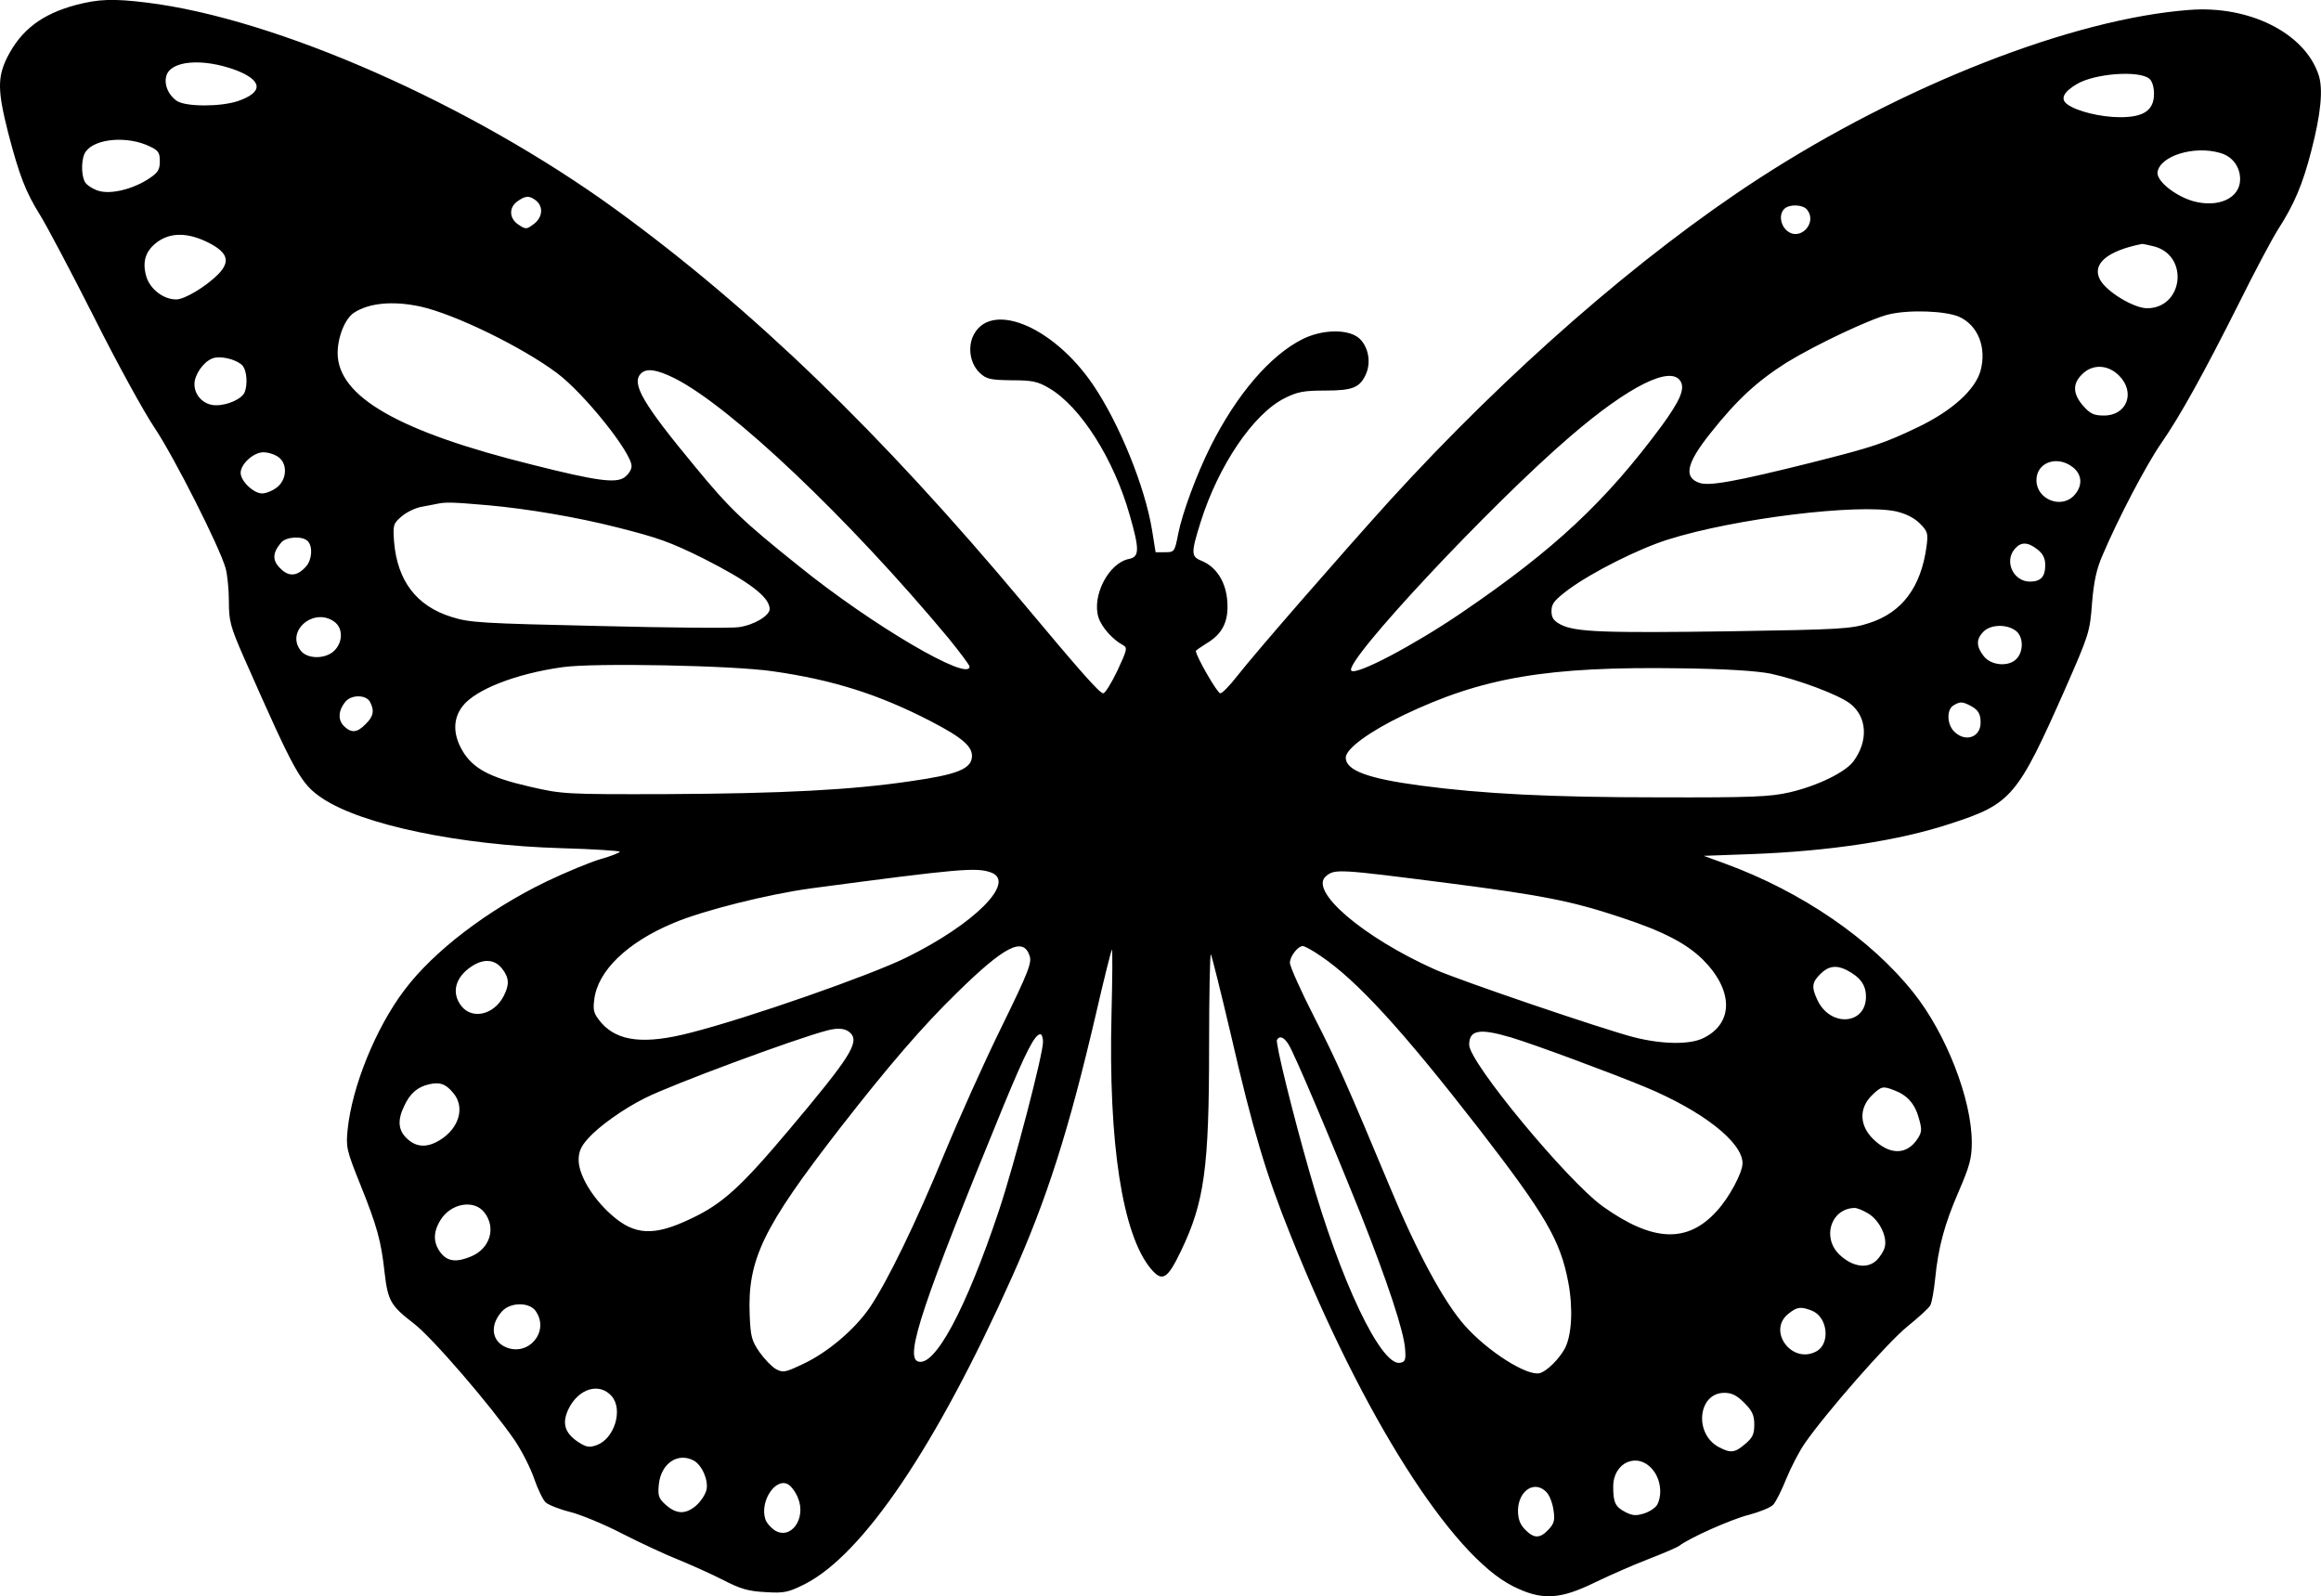 <?xml version="1.0" standalone="no"?>
<!DOCTYPE svg PUBLIC "-//W3C//DTD SVG 20010904//EN"
 "http://www.w3.org/TR/2001/REC-SVG-20010904/DTD/svg10.dtd">
<svg version="1.0" xmlns="http://www.w3.org/2000/svg"
 width="789.697pt" height="543.067pt" viewBox="0 0 789.697 543.067"
 preserveAspectRatio="xMidYMid meet">
<g transform="translate(-115.123,786.877) scale(0.1,-0.1)"
fill="#000000" stroke="none">
<path d="M1410 7852 c-116 -31 -187 -85 -234 -178 -34 -68 -33 -115 3 -257 38
-146 60 -202 108 -279 22 -35 104 -190 183 -346 78 -156 172 -327 208 -380 66
-99 221 -405 241 -477 6 -22 11 -73 11 -113 0 -66 5 -85 51 -190 175 -396 193
-430 268 -480 136 -90 468 -159 814 -169 108 -3 197 -9 197 -12 0 -3 -29 -15
-65 -25 -35 -10 -119 -45 -186 -77 -200 -97 -383 -237 -482 -369 -97 -128
-178 -328 -193 -474 -6 -60 -4 -70 43 -187 57 -142 71 -191 83 -302 11 -94 21
-111 99 -171 63 -48 264 -282 343 -397 25 -37 55 -96 67 -132 12 -35 30 -72
39 -80 9 -8 46 -23 82 -32 36 -9 117 -42 180 -75 63 -32 149 -72 190 -88 41
-17 109 -47 150 -68 62 -32 88 -39 146 -42 63 -4 77 -1 133 27 199 101 448
470 705 1044 119 266 193 497 286 896 27 118 52 216 54 219 3 2 2 -96 -1 -219
-11 -440 37 -751 134 -867 39 -46 56 -36 103 62 79 165 95 281 95 693 0 177 3
319 6 315 3 -4 34 -128 69 -277 73 -318 119 -472 202 -678 245 -614 547 -1090
757 -1195 98 -49 159 -46 281 14 52 25 134 61 184 80 49 19 95 39 100 43 32
26 180 92 238 106 37 10 74 25 82 34 9 9 29 49 45 89 16 39 44 93 62 119 71
103 283 345 349 398 38 31 74 63 79 73 5 9 12 49 16 87 11 111 32 188 80 299
38 88 45 114 45 168 0 146 -87 370 -198 509 -145 183 -381 344 -640 439 l-74
27 164 6 c266 10 501 46 674 103 210 68 229 91 394 464 78 178 82 189 89 285
6 74 15 117 36 165 54 127 148 306 199 380 64 92 144 236 266 479 50 101 109
212 130 246 57 88 86 157 115 270 33 127 41 211 25 259 -47 142 -235 237 -440
221 -397 -30 -975 -256 -1465 -574 -402 -261 -855 -656 -1256 -1096 -168 -186
-454 -514 -519 -597 -25 -32 -50 -58 -57 -58 -10 0 -83 127 -83 144 0 2 16 13
35 25 55 32 77 75 72 143 -4 65 -36 117 -86 138 -38 15 -38 26 -5 132 61 194
180 369 286 422 44 22 65 26 138 26 95 0 119 10 140 59 17 42 5 95 -27 121
-38 30 -124 28 -190 -5 -110 -55 -224 -188 -313 -365 -47 -94 -96 -226 -110
-297 -12 -62 -13 -63 -45 -63 l-32 0 -12 75 c-24 148 -112 364 -201 495 -139
204 -356 289 -410 161 -16 -41 -6 -92 25 -121 22 -21 36 -24 108 -25 71 0 89
-4 128 -27 107 -63 220 -241 274 -432 34 -118 33 -142 -3 -149 -69 -14 -127
-126 -103 -200 11 -33 49 -75 83 -93 16 -9 14 -16 -19 -87 -20 -42 -42 -77
-48 -77 -12 0 -71 66 -275 310 -484 578 -920 999 -1385 1337 -492 357 -1153
649 -1595 703 -114 14 -163 12 -240 -8z m544 -222 c91 -35 94 -75 7 -105 -59
-20 -179 -20 -209 1 -28 20 -43 54 -35 84 14 53 124 62 237 20z m6510 -29 c10
-8 16 -29 16 -51 0 -56 -34 -80 -115 -80 -66 0 -148 20 -180 44 -25 18 -13 42
33 69 61 36 211 47 246 18z m-6804 -230 c30 -14 35 -21 35 -51 0 -28 -6 -38
-34 -57 -56 -38 -134 -57 -176 -43 -19 6 -40 20 -45 30 -14 26 -12 83 3 103
32 45 142 54 217 18z m7043 -22 c43 -11 70 -47 70 -90 0 -65 -75 -99 -162 -74
-62 19 -123 69 -119 98 8 55 123 91 211 66z m-5730 -161 c28 -21 25 -58 -5
-81 -25 -19 -28 -19 -52 -3 -33 21 -34 59 -4 80 27 19 39 20 61 4z m4326 -32
c38 -46 -25 -111 -69 -71 -22 20 -26 55 -8 73 17 17 63 15 77 -2z m-5438 -113
c66 -34 75 -64 32 -108 -42 -42 -114 -85 -142 -85 -44 0 -89 35 -102 78 -15
52 -2 90 41 120 46 31 103 29 171 -5z m6621 -13 c118 -33 97 -209 -25 -210
-46 0 -140 57 -161 98 -28 53 26 98 144 121 3 0 22 -4 42 -9z m-5901 -204
c115 -25 346 -137 466 -227 92 -69 253 -270 253 -316 0 -13 -11 -29 -25 -39
-30 -20 -96 -11 -310 43 -457 113 -664 232 -665 380 0 55 25 118 56 138 51 33
131 41 225 21z m5236 -35 c64 -29 94 -104 73 -183 -18 -65 -96 -136 -212 -192
-117 -56 -153 -68 -363 -121 -256 -64 -349 -81 -382 -69 -54 19 -44 66 37 168
92 116 160 178 261 242 100 61 284 148 346 163 71 17 194 12 240 -8z m-5839
-168 c13 -18 16 -61 6 -88 -9 -23 -57 -45 -98 -45 -46 0 -80 41 -72 84 8 36
41 74 70 78 31 5 79 -10 94 -29z m6383 -32 c57 -57 27 -136 -51 -136 -35 0
-47 6 -71 33 -35 40 -37 75 -4 107 35 36 88 34 126 -4z m-4913 -10 c191 -97
590 -475 930 -883 39 -48 72 -92 72 -97 0 -54 -334 142 -581 342 -190 152
-236 196 -352 337 -178 215 -219 284 -185 318 19 19 54 14 116 -17z m3422 -11
c14 -26 -4 -66 -65 -150 -191 -258 -365 -421 -681 -636 -160 -109 -358 -214
-375 -197 -28 28 475 566 746 798 200 172 344 243 375 185z m-4772 -256 c32
-22 30 -76 -4 -103 -15 -12 -38 -21 -51 -21 -29 0 -73 42 -73 70 0 30 44 70
77 70 16 0 39 -7 51 -16z m6106 -35 c32 -25 34 -64 4 -96 -44 -47 -128 -13
-128 52 0 61 71 86 124 44z m-5394 -129 c135 -12 306 -41 443 -76 138 -35 178
-49 291 -105 156 -79 225 -131 226 -172 0 -23 -54 -55 -105 -62 -22 -4 -236
-2 -475 4 -399 9 -441 11 -503 31 -119 37 -184 123 -195 256 -4 58 -3 61 27
87 17 14 48 29 69 32 20 4 44 8 52 10 28 6 55 5 170 -5z m4792 -21 c34 -8 62
-22 81 -41 27 -27 29 -33 23 -79 -19 -138 -83 -224 -195 -260 -61 -20 -96 -22
-471 -28 -431 -6 -529 -3 -579 23 -24 13 -31 23 -31 46 0 25 10 37 59 74 81
59 238 138 337 169 228 72 647 123 776 96z m-5404 -101 c18 -18 15 -63 -5 -86
-30 -34 -59 -37 -88 -7 -28 27 -27 53 3 88 17 20 72 23 90 5z m5886 -29 c18
-14 26 -30 26 -53 0 -39 -15 -56 -52 -56 -57 0 -89 70 -51 112 21 24 44 23 77
-3z m-5796 -245 c33 -23 30 -76 -5 -104 -33 -25 -90 -22 -110 7 -49 66 46 146
115 97z m5720 -30 c27 -18 30 -69 5 -96 -26 -29 -87 -24 -112 8 -26 33 -27 58
-1 84 24 24 77 26 108 4z m-4228 -139 c205 -29 362 -79 538 -170 108 -56 144
-87 140 -123 -4 -40 -53 -59 -208 -81 -202 -30 -436 -42 -830 -44 -351 -1
-356 0 -469 26 -135 31 -191 62 -226 121 -33 56 -33 109 0 152 44 57 182 111
341 133 106 15 578 6 714 -14z m3395 -8 c96 -21 230 -71 271 -102 58 -45 63
-127 11 -197 -28 -37 -122 -83 -217 -105 -65 -15 -127 -18 -445 -17 -368 0
-600 12 -810 40 -181 24 -255 52 -255 95 0 30 79 88 195 144 269 129 490 167
945 160 157 -2 258 -9 305 -18z m-4765 -96 c16 -30 12 -50 -15 -76 -29 -30
-49 -31 -74 -6 -21 21 -19 54 7 84 21 23 69 22 82 -2z m5443 -12 c29 -15 37
-28 37 -59 0 -50 -52 -68 -90 -30 -25 25 -26 75 -2 89 22 13 29 13 55 0z
m-3329 -569 c85 -32 -57 -175 -289 -289 -121 -60 -538 -206 -735 -256 -155
-40 -246 -30 -302 33 -26 31 -30 41 -25 79 11 98 112 196 271 262 102 43 320
97 464 117 504 67 567 73 616 54z m1556 -36 c318 -41 420 -61 585 -116 146
-48 224 -89 280 -144 104 -104 105 -215 4 -266 -46 -24 -141 -23 -239 2 -105
27 -593 193 -678 231 -245 110 -429 268 -369 317 30 25 42 24 417 -24z m-1426
-246 c9 -24 -3 -55 -96 -245 -59 -120 -145 -312 -193 -428 -98 -238 -194 -435
-254 -524 -51 -75 -145 -155 -230 -194 -59 -28 -66 -29 -90 -16 -14 8 -39 34
-56 58 -26 38 -30 52 -33 124 -8 190 44 298 306 636 165 212 281 347 399 462
162 159 225 191 247 127z m991 -2 c123 -83 276 -250 537 -586 228 -295 278
-381 305 -523 17 -90 12 -180 -11 -225 -19 -36 -62 -79 -86 -85 -43 -11 -177
74 -255 162 -71 80 -163 250 -255 472 -143 342 -180 427 -257 577 -46 90 -83
173 -83 185 0 22 27 57 44 57 6 0 34 -15 61 -34z m-2786 -42 c25 -32 26 -55 6
-94 -33 -64 -107 -81 -144 -34 -35 45 -21 98 35 135 41 27 78 24 103 -7z
m4574 -5 c47 -24 67 -51 67 -91 0 -96 -121 -105 -165 -12 -21 44 -19 61 10 89
26 27 54 31 88 14z m-3388 -215 c31 -32 -2 -83 -209 -329 -165 -196 -227 -252
-333 -302 -127 -61 -193 -58 -273 14 -64 57 -110 135 -110 185 0 28 8 47 32
73 36 41 118 100 194 138 94 47 509 201 620 230 38 10 63 7 79 -9z m2248 -15
c80 -24 341 -121 457 -169 194 -81 330 -187 330 -259 0 -32 -45 -116 -87 -162
-100 -111 -218 -106 -388 15 -120 86 -455 490 -455 550 0 51 35 57 143 25z
m-1593 -15 c0 -43 -98 -418 -150 -574 -112 -335 -219 -535 -276 -513 -44 17
16 198 293 873 75 181 105 240 124 240 5 0 9 -12 9 -26z m835 -8 c19 -29 136
-305 245 -576 92 -232 148 -401 152 -461 3 -38 0 -44 -18 -47 -65 -9 -202 278
-307 648 -58 202 -117 442 -111 451 9 15 23 10 39 -15z m-2844 -163 c44 -48
24 -122 -43 -163 -44 -27 -80 -25 -112 5 -30 28 -33 62 -10 110 20 44 46 66
86 75 36 8 55 1 79 -27z m4906 6 c43 -16 70 -46 83 -95 11 -38 10 -47 -4 -69
-37 -57 -96 -57 -153 0 -45 45 -47 103 -4 146 33 32 38 34 78 18z m-4798 -415
c41 -52 20 -123 -45 -150 -50 -21 -80 -17 -103 12 -26 34 -27 70 -1 112 35 57
114 71 149 26z m4709 -4 c38 -23 65 -79 56 -114 -3 -13 -16 -34 -29 -46 -31
-29 -81 -21 -124 19 -62 58 -31 157 49 160 8 1 30 -8 48 -19z m-4534 -332 c48
-69 -24 -155 -101 -123 -50 21 -56 77 -13 123 29 31 93 31 114 0z m4341 2 c55
-21 65 -113 16 -139 -83 -45 -168 70 -95 128 30 24 42 25 79 11z m-4082 -292
c39 -46 8 -145 -52 -166 -25 -9 -35 -7 -63 11 -46 31 -55 64 -33 111 34 71
106 93 148 44z m3853 -22 c27 -27 34 -42 34 -74 0 -33 -6 -45 -31 -66 -35 -30
-49 -32 -89 -11 -86 45 -72 185 18 185 25 0 42 -8 68 -34z m-3575 -196 c29
-16 51 -67 44 -100 -4 -16 -20 -41 -37 -55 -36 -30 -68 -28 -106 8 -20 19 -23
29 -19 67 8 70 64 108 118 80z m3263 -31 c27 -32 34 -84 16 -119 -5 -10 -25
-24 -44 -30 -28 -9 -40 -8 -64 4 -35 18 -42 33 -42 87 0 83 83 119 134 58z
m-2908 -96 c30 -71 -25 -146 -80 -110 -13 9 -28 26 -31 38 -19 59 34 141 77
118 11 -6 26 -26 34 -46z m2548 18 c10 -11 20 -38 23 -61 5 -33 2 -45 -17 -65
-30 -32 -50 -31 -81 1 -17 18 -23 36 -23 65 2 69 59 103 98 60z"/>
</g>
</svg>
